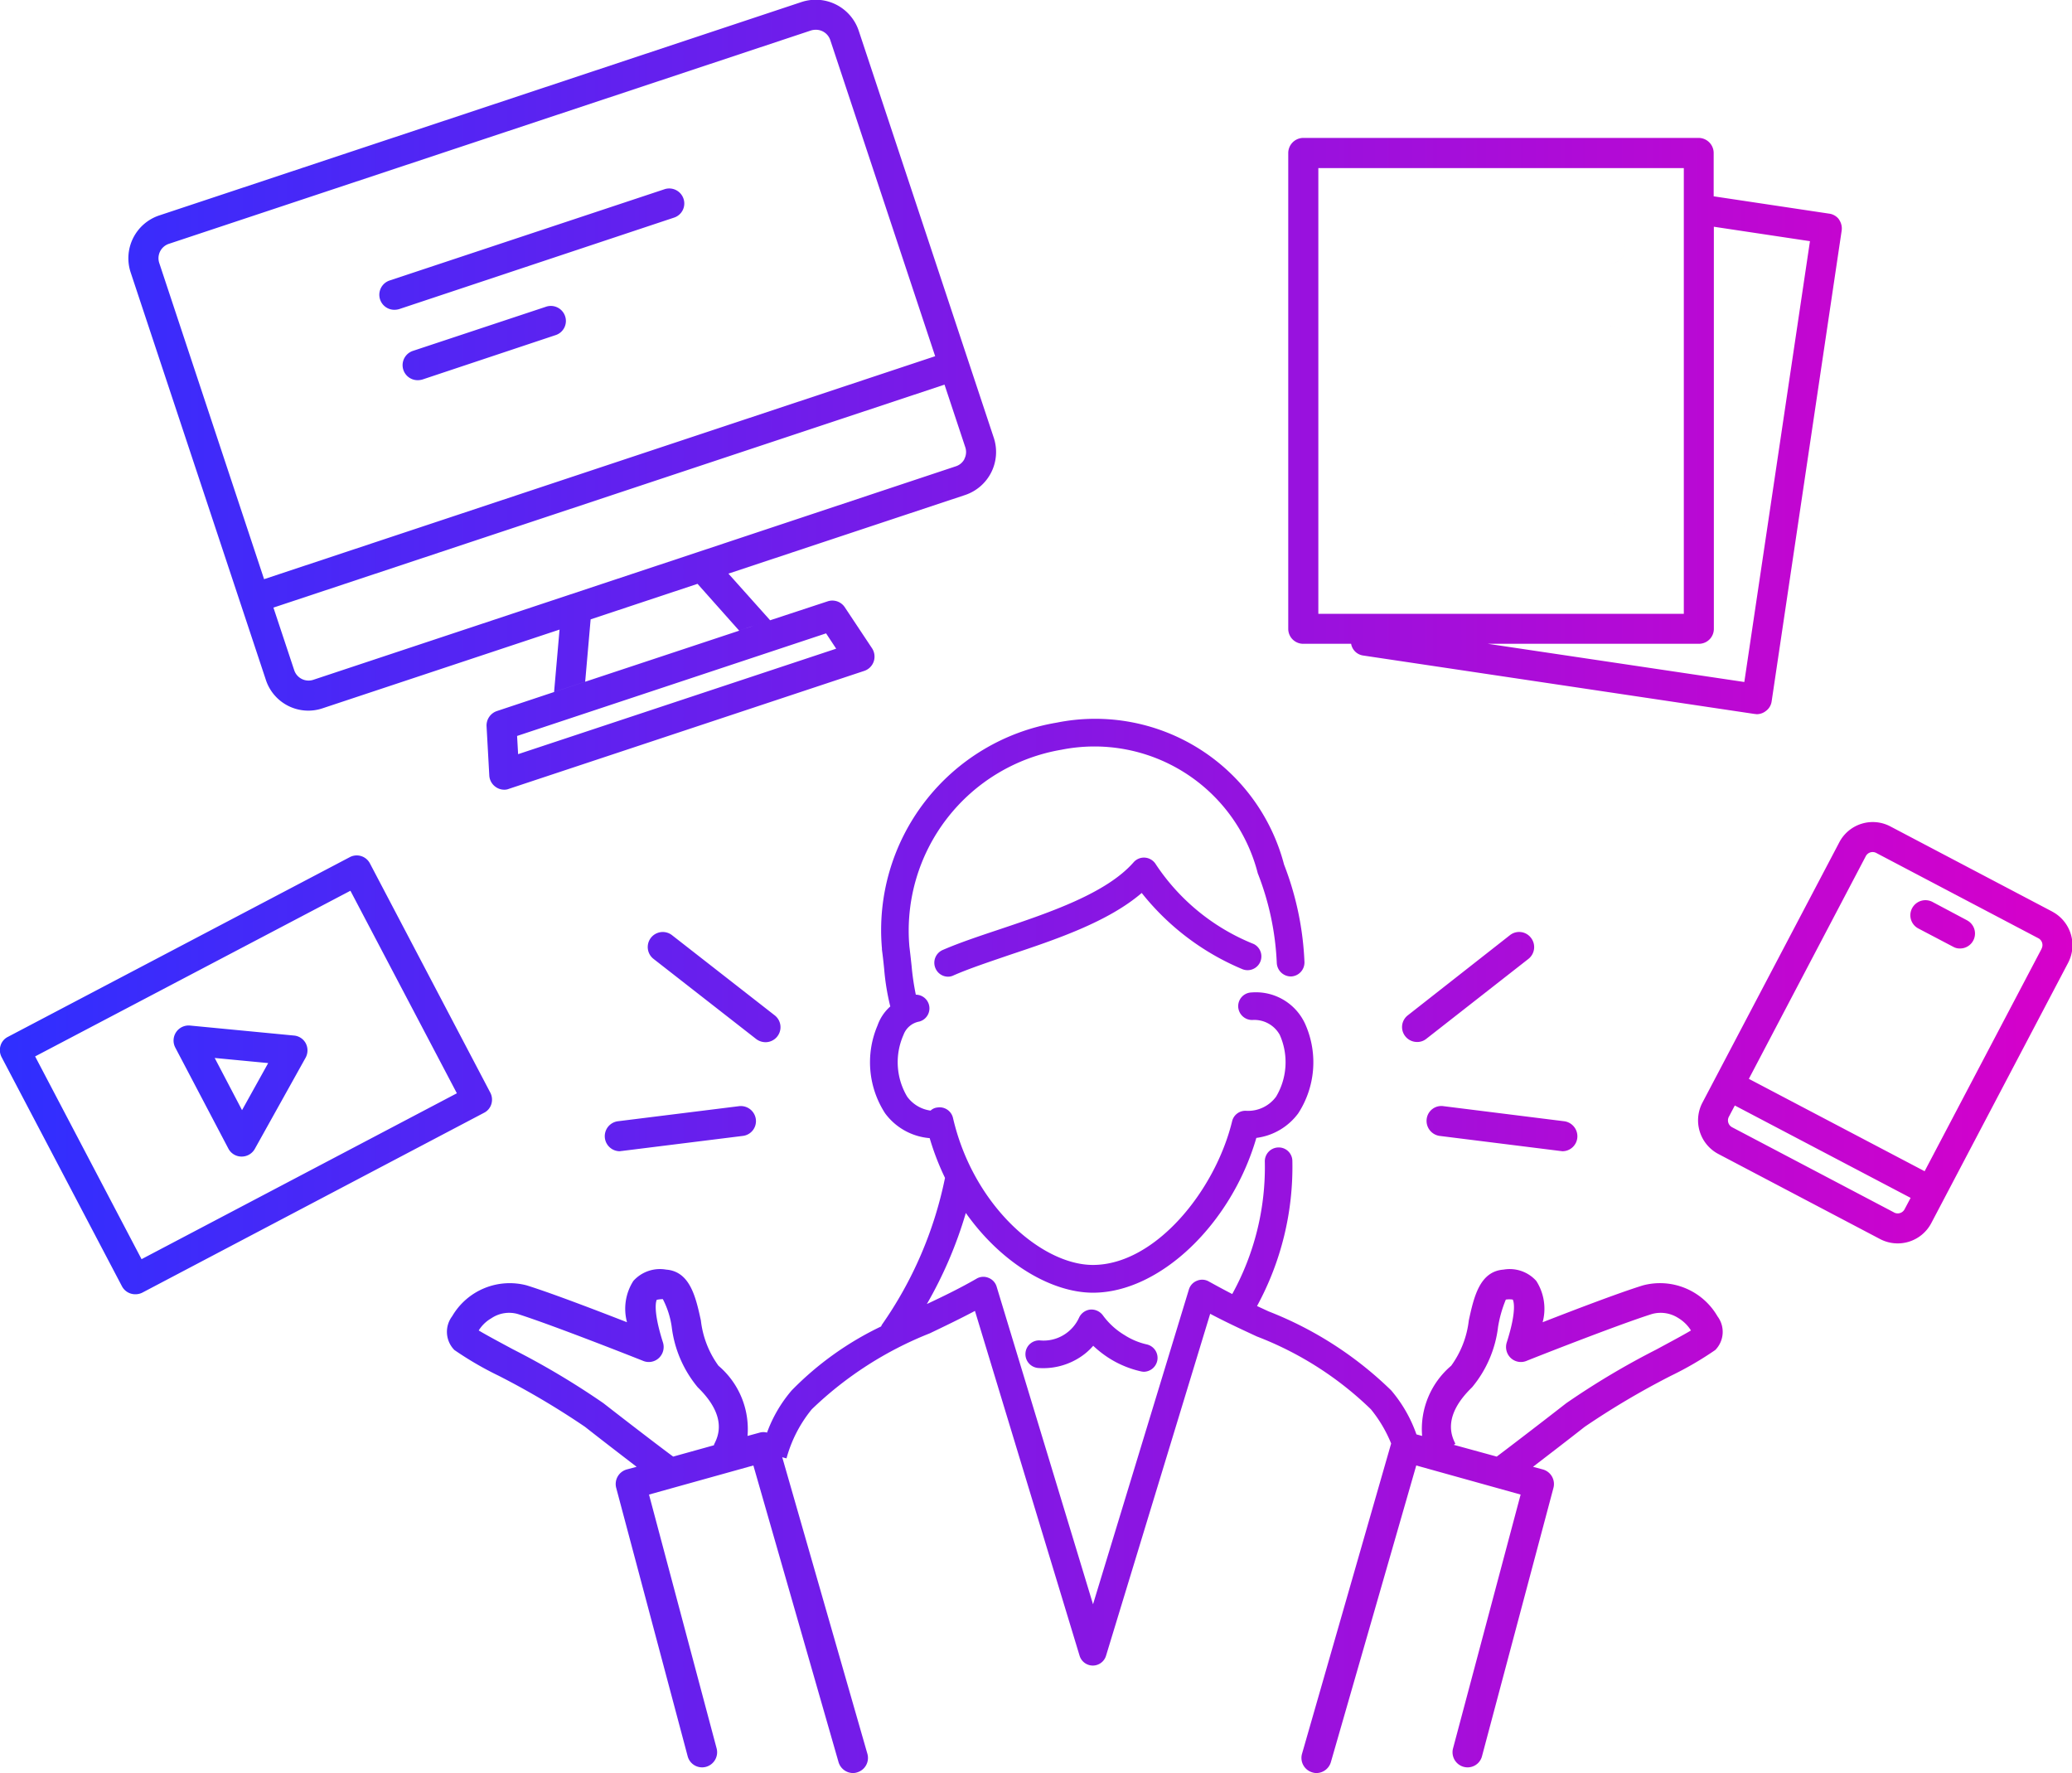 <svg id="support5.svg" xmlns="http://www.w3.org/2000/svg" xmlns:xlink="http://www.w3.org/1999/xlink" width="93.312" height="79.84" viewBox="0 0 93.312 79.84">
  <defs>
    <style>
      .cls-1 {
        fill-rule: evenodd;
        fill: url(#linear-gradient);
      }
    </style>
    <linearGradient id="linear-gradient" x1="761.219" y1="8130.64" x2="854.531" y2="8130.64" gradientUnits="userSpaceOnUse">
      <stop offset="0" stop-color="#2f2fff"/>
      <stop offset="1" stop-color="#d700ca"/>
    </linearGradient>
  </defs>
  <path id="シェイプ_749" data-name="シェイプ 749" class="cls-1" d="M813.271,8129.64a0.628,0.628,0,0,0-.477-0.3,0.619,0.619,0,0,0-.525.21c-1.22,1.39-3.749,2.25-5.981,3-0.957.32-1.862,0.62-2.62,0.95a0.627,0.627,0,0,0-.321.82,0.619,0.619,0,0,0,.57.38,0.555,0.555,0,0,0,.248-0.06c0.708-.31,1.588-0.6,2.519-0.92,2.1-.7,4.438-1.49,5.952-2.79a11.4,11.4,0,0,0,4.53,3.43,0.622,0.622,0,0,0,.518-1.13A9.54,9.54,0,0,1,813.271,8129.64Zm-1.407,21.2a3.31,3.31,0,0,1-.984-0.9,0.643,0.643,0,0,0-.564-0.25,0.635,0.635,0,0,0-.5.36,1.765,1.765,0,0,1-.707.79,1.738,1.738,0,0,1-1.038.24,0.617,0.617,0,0,0-.67.57,0.624,0.624,0,0,0,.569.67,3.044,3.044,0,0,0,1.77-.41,2.782,2.782,0,0,0,.712-0.59,4.737,4.737,0,0,0,.765.59,4.54,4.54,0,0,0,1.372.56,0.713,0.713,0,0,0,.143.02,0.628,0.628,0,0,0,.6-0.48,0.622,0.622,0,0,0-.462-0.75A3.129,3.129,0,0,1,811.864,8150.84Zm26.7-.85a2.992,2.992,0,0,0-3.354-1.39c-1.1.34-3.185,1.14-4.519,1.66a2.322,2.322,0,0,0-.286-1.86,1.607,1.607,0,0,0-1.474-.51c-1.082.08-1.339,1.25-1.565,2.29a4.3,4.3,0,0,1-.794,2.04,3.736,3.736,0,0,0-1.308,3.16l-0.256-.07a6.23,6.23,0,0,0-1.136-1.98,16.493,16.493,0,0,0-5.526-3.56l-0.517-.24a13.086,13.086,0,0,0,1.591-6.54,0.613,0.613,0,0,0-.64-0.6,0.622,0.622,0,0,0-.6.64,11.828,11.828,0,0,1-1.468,5.96c-0.351-.18-0.7-0.37-1.045-0.56a0.6,0.6,0,0,0-.538-0.04,0.613,0.613,0,0,0-.367.39l-4.319,14.18-4.343-14.31a0.614,0.614,0,0,0-.366-0.39,0.6,0.6,0,0,0-.539.04c-0.728.42-1.487,0.79-2.235,1.14a18.812,18.812,0,0,0,1.755-4.1c1.613,2.28,3.87,3.59,5.727,3.59,3.008,0,6.229-3.09,7.356-6.97a2.78,2.78,0,0,0,1.889-1.11,4.224,4.224,0,0,0,.341-3.95,2.437,2.437,0,0,0-2.447-1.49,0.618,0.618,0,0,0-.6.64,0.627,0.627,0,0,0,.623.6h0.017a1.308,1.308,0,0,1,1.232.67,3.031,3.031,0,0,1-.164,2.78,1.565,1.565,0,0,1-1.337.64,0.613,0.613,0,0,0-.645.47c-0.763,3.13-3.465,6.47-6.27,6.47-2.3,0-5.387-2.66-6.3-6.62a0.619,0.619,0,0,0-.7-0.47,0.51,0.51,0,0,0-.309.14,1.563,1.563,0,0,1-1.056-.63,3.031,3.031,0,0,1-.164-2.78,0.935,0.935,0,0,1,.715-0.6,0.616,0.616,0,0,0-.16-1.21,11.267,11.267,0,0,1-.19-1.29c-0.029-.27-0.06-0.56-0.1-0.88a8.263,8.263,0,0,1,6.85-8.86,7.594,7.594,0,0,1,8.836,5.55c0,0.01.009,0.03,0.014,0.04a12.522,12.522,0,0,1,.846,4.02,0.639,0.639,0,0,0,.646.6,0.631,0.631,0,0,0,.6-0.65,13.676,13.676,0,0,0-.919-4.39,8.791,8.791,0,0,0-10.236-6.39,9.471,9.471,0,0,0-7.873,10.17,0.414,0.414,0,0,0,0,.05c0.043,0.32.074,0.61,0.1,0.87a10.594,10.594,0,0,0,.276,1.69,2.054,2.054,0,0,0-.576.86,4.224,4.224,0,0,0,.341,3.95,2.77,2.77,0,0,0,2.009,1.12,11.654,11.654,0,0,0,.69,1.79,17.668,17.668,0,0,1-2.84,6.61c-0.015.03-.026,0.05-0.038,0.08a14.159,14.159,0,0,0-4.027,2.88,6.147,6.147,0,0,0-1.11,1.9,0.609,0.609,0,0,0-.328,0l-0.55.15a3.739,3.739,0,0,0-1.308-3.16,4.287,4.287,0,0,1-.793-2.04c-0.227-1.04-.485-2.21-1.565-2.29a1.609,1.609,0,0,0-1.476.51,2.326,2.326,0,0,0-.286,1.86c-1.334-.52-3.42-1.32-4.518-1.66a3,3,0,0,0-3.356,1.39,1.164,1.164,0,0,0,.1,1.52,15.059,15.059,0,0,0,1.994,1.16,36.045,36.045,0,0,1,3.889,2.3c0.812,0.64,1.689,1.31,2.324,1.8l-0.448.12a0.681,0.681,0,0,0-.471.83l3.217,12.08a0.671,0.671,0,0,0,.827.48,0.681,0.681,0,0,0,.478-0.83l-3.045-11.43,4.7-1.31,3.836,13.36a0.686,0.686,0,0,0,.649.49,0.614,0.614,0,0,0,.187-0.03,0.678,0.678,0,0,0,.462-0.84l-3.834-13.35,0.192,0.05a5.956,5.956,0,0,1,1.138-2.21,16.292,16.292,0,0,1,5.314-3.42c0.669-.32,1.355-0.65,2.035-1.01l4.713,15.53a0.624,0.624,0,0,0,.595.44h0a0.623,0.623,0,0,0,.594-0.44l4.691-15.4c0.7,0.37,1.411.7,2.1,1.02a15.167,15.167,0,0,1,5.138,3.28,6.01,6.01,0,0,1,.912,1.54l-4.013,13.97a0.678,0.678,0,0,0,.463.84,0.608,0.608,0,0,0,.186.03,0.684,0.684,0,0,0,.649-0.49L825,8156.71l4.7,1.31-3.044,11.43a0.681,0.681,0,0,0,.478.83,0.67,0.67,0,0,0,.827-0.48l3.217-12.08a0.681,0.681,0,0,0-.472-0.83l-0.448-.12c0.635-.49,1.513-1.16,2.326-1.8a35.827,35.827,0,0,1,3.888-2.3,15.059,15.059,0,0,0,1.994-1.16A1.163,1.163,0,0,0,838.563,8149.99Zm-50.163,3.92a35.371,35.371,0,0,0-4.08-2.43c-0.576-.31-1.213-0.65-1.543-0.85a1.62,1.62,0,0,1,.571-0.55,1.429,1.429,0,0,1,1.189-.19c1.608,0.51,5.6,2.09,5.644,2.11a0.665,0.665,0,0,0,.711-0.13,0.681,0.681,0,0,0,.182-0.7c-0.5-1.57-.276-1.92-0.279-1.92a1.437,1.437,0,0,1,.274-0.03,3.892,3.892,0,0,1,.4,1.25,5.233,5.233,0,0,0,1.172,2.72c1.348,1.31.915,2.21,0.751,2.54a0.244,0.244,0,0,1-.022.05,0.052,0.052,0,0,1,0,.02l-1.835.51C791.229,8156.09,789.72,8154.94,788.4,8153.91Zm47.428-2.43a35.285,35.285,0,0,0-4.08,2.43c-1.32,1.03-2.83,2.18-3.125,2.4l-1.935-.53,0.072-.05c-0.163-.33-0.6-1.23.752-2.54a5.216,5.216,0,0,0,1.171-2.72,5.5,5.5,0,0,1,.35-1.23,1.073,1.073,0,0,1,.311,0s0.236,0.35-.27,1.93a0.68,0.68,0,0,0,.181.7,0.666,0.666,0,0,0,.711.13c0.041-.02,4.036-1.6,5.646-2.11a1.467,1.467,0,0,1,1.187.18,1.722,1.722,0,0,1,.571.56C837.04,8150.83,836.4,8151.17,835.828,8151.48Zm-10.793-13.84a0.676,0.676,0,0,1-.533-0.26,0.667,0.667,0,0,1,.116-0.94l4.6-3.61a0.669,0.669,0,0,1,.947.12,0.678,0.678,0,0,1-.116.95l-4.6,3.6A0.647,0.647,0,0,1,825.035,8137.64Zm6.546,4.92c-0.028,0-.056-0.01-0.085-0.01l-5.443-.68a0.683,0.683,0,0,1-.585-0.76,0.664,0.664,0,0,1,.754-0.58l5.442,0.68a0.683,0.683,0,0,1,.586.76A0.675,0.675,0,0,1,831.581,8142.56Zm-35.891-4.91a0.707,0.707,0,0,1-.414-0.14l-4.625-3.61a0.677,0.677,0,0,1,.83-1.07l4.625,3.61A0.676,0.676,0,0,1,795.69,8137.65Zm-6.566,4.91a0.678,0.678,0,0,1-.082-1.35l5.463-.68a0.681,0.681,0,0,1,.752.59,0.669,0.669,0,0,1-.587.75l-5.462.68C789.18,8142.55,789.151,8142.56,789.124,8142.56Zm2.023-43.32-12.381,4.11a0.677,0.677,0,0,0,.213,1.32,0.775,0.775,0,0,0,.212-0.03l12.381-4.12a0.669,0.669,0,0,0,.428-0.85A0.678,0.678,0,0,0,791.147,8099.24Zm-5.333,5.29-6,1.99a0.677,0.677,0,0,0,.213,1.32,0.777,0.777,0,0,0,.213-0.03l6-2a0.669,0.669,0,0,0,.428-0.85A0.678,0.678,0,0,0,785.814,8104.53Zm10.086,14.12-1.878-2.1,10.66-3.54a2.042,2.042,0,0,0,1.29-2.58l-6.083-18.33a2.042,2.042,0,0,0-2.571-1.29l-28.925,9.61a2.032,2.032,0,0,0-1.29,2.57l6.083,18.33a2.011,2.011,0,0,0,2.572,1.29l10.659-3.54-0.246,2.81m1.4-.46,0.246-2.81,4.814-1.6,1.877,2.11Zm-14.46-4.62-4.722-14.24a0.683,0.683,0,0,1,.433-0.86l28.925-9.61a0.791,0.791,0,0,1,.215-0.03,0.682,0.682,0,0,1,.649.47l4.722,14.23Zm31.545-5.42a0.663,0.663,0,0,1-.4.34l-11.639,3.87-17.285,5.74a0.681,0.681,0,0,1-.864-0.43l-0.936-2.82,30.222-10.04,0.936,2.82A0.672,0.672,0,0,1,804.652,8111.38Zm-18.481,10.5-2.583.86a0.686,0.686,0,0,0-.462.68l0.123,2.22a0.674,0.674,0,0,0,.294.52,0.658,0.658,0,0,0,.38.12,0.533,0.533,0,0,0,.213-0.04l16-5.31a0.679,0.679,0,0,0,.425-0.42,0.687,0.687,0,0,0-.076-0.6l-1.229-1.85a0.672,0.672,0,0,0-.775-0.26l-2.583.85m2.973,1.28-14.324,4.75-0.046-.82,13.915-4.62Zm34.862-4.75h-9.893a0.675,0.675,0,1,1,0-1.35h9.893A0.675,0.675,0,1,1,833.735,8115.18Zm0-4.28h-9.893a0.672,0.672,0,0,1-.675-0.67,0.681,0.681,0,0,1,.675-0.68h9.893a0.681,0.681,0,0,1,.675.68A0.672,0.672,0,0,1,833.735,8110.9Zm0-4.16h-9.893a0.675,0.675,0,1,1,0-1.35h9.893A0.675,0.675,0,1,1,833.735,8106.74Zm0-4.16h-9.893a0.675,0.675,0,1,1,0-1.35h9.893A0.675,0.675,0,1,1,833.735,8102.58Zm0,11.25h-9.893a0.675,0.675,0,1,0,0,1.35h9.893A0.675,0.675,0,1,0,833.735,8113.83Zm0-4.28h-9.893a0.681,0.681,0,0,0-.675.68,0.672,0.672,0,0,0,.675.67h9.893a0.672,0.672,0,0,0,.675-0.67A0.681,0.681,0,0,0,833.735,8109.55Zm0-4.16h-9.893a0.675,0.675,0,1,0,0,1.35h9.893A0.675,0.675,0,1,0,833.735,8105.39Zm0-4.16h-9.893a0.675,0.675,0,1,0,0,1.35h9.893A0.675,0.675,0,1,0,833.735,8101.23Zm10.3-.63a0.659,0.659,0,0,0-.444-0.26l-5.2-.78v-1.95a0.681,0.681,0,0,0-.675-0.68H819.911a0.682,0.682,0,0,0-.676.68v21.43a0.673,0.673,0,0,0,.676.67h2.155a0.643,0.643,0,0,0,.557.53l17.616,2.63c0.034,0,.066.01,0.1,0.01a0.661,0.661,0,0,0,.4-0.14,0.646,0.646,0,0,0,.266-0.44l3.152-21.19A0.7,0.7,0,0,0,844.034,8100.6Zm-23.448,17.76v-20.07h16.459v20.07H820.586Zm19.184,3.07-11.547-1.72h9.5a0.672,0.672,0,0,0,.675-0.67v-18.11l4.328,0.65Zm13.871,10.34-7.3-3.84a1.7,1.7,0,0,0-2.294.72l-6.168,11.73a1.713,1.713,0,0,0,.715,2.3h0l7.3,3.84a1.709,1.709,0,0,0,2.294-.72l6.167-11.73A1.71,1.71,0,0,0,853.641,8131.77Zm-7.12,13.55-7.3-3.84a0.349,0.349,0,0,1-.148-0.47l0.269-.51,7.917,4.16-0.27.51A0.35,0.35,0,0,1,846.521,8145.32Zm6.638-11.88-5.269,10.02-7.916-4.16,5.268-10.03a0.348,0.348,0,0,1,.472-0.14l7.3,3.84A0.347,0.347,0,0,1,853.159,8133.44Zm-3.36-1.28-1.562-.83a0.68,0.68,0,0,0-.912.29,0.672,0.672,0,0,0,.284.91l1.562,0.82a0.6,0.6,0,0,0,.313.08A0.673,0.673,0,0,0,849.8,8132.16ZM767.311,8149a0.676,0.676,0,0,1-.6-0.36l-5.421-10.32a0.687,0.687,0,0,1-.046-0.52,0.648,0.648,0,0,1,.33-0.39l15.393-8.09a0.669,0.669,0,0,1,.912.28l5.42,10.32a0.683,0.683,0,0,1,.047.52,0.65,0.65,0,0,1-.331.39l-15.392,8.1A0.694,0.694,0,0,1,767.311,8149Zm-4.51-10.71,4.793,9.13,14.2-7.47L777,8130.83Zm9.3,4.51h-0.008a0.67,0.67,0,0,1-.59-0.36l-2.391-4.55a0.679,0.679,0,0,1,.662-0.99l4.681,0.45a0.667,0.667,0,0,1,.534.35,0.689,0.689,0,0,1-.008.65l-2.29,4.11A0.677,0.677,0,0,1,772.1,8142.8Zm-1.213-4.44,1.231,2.35,1.178-2.12Z" transform="translate(-761.219 -8090.72)"/>
</svg>

